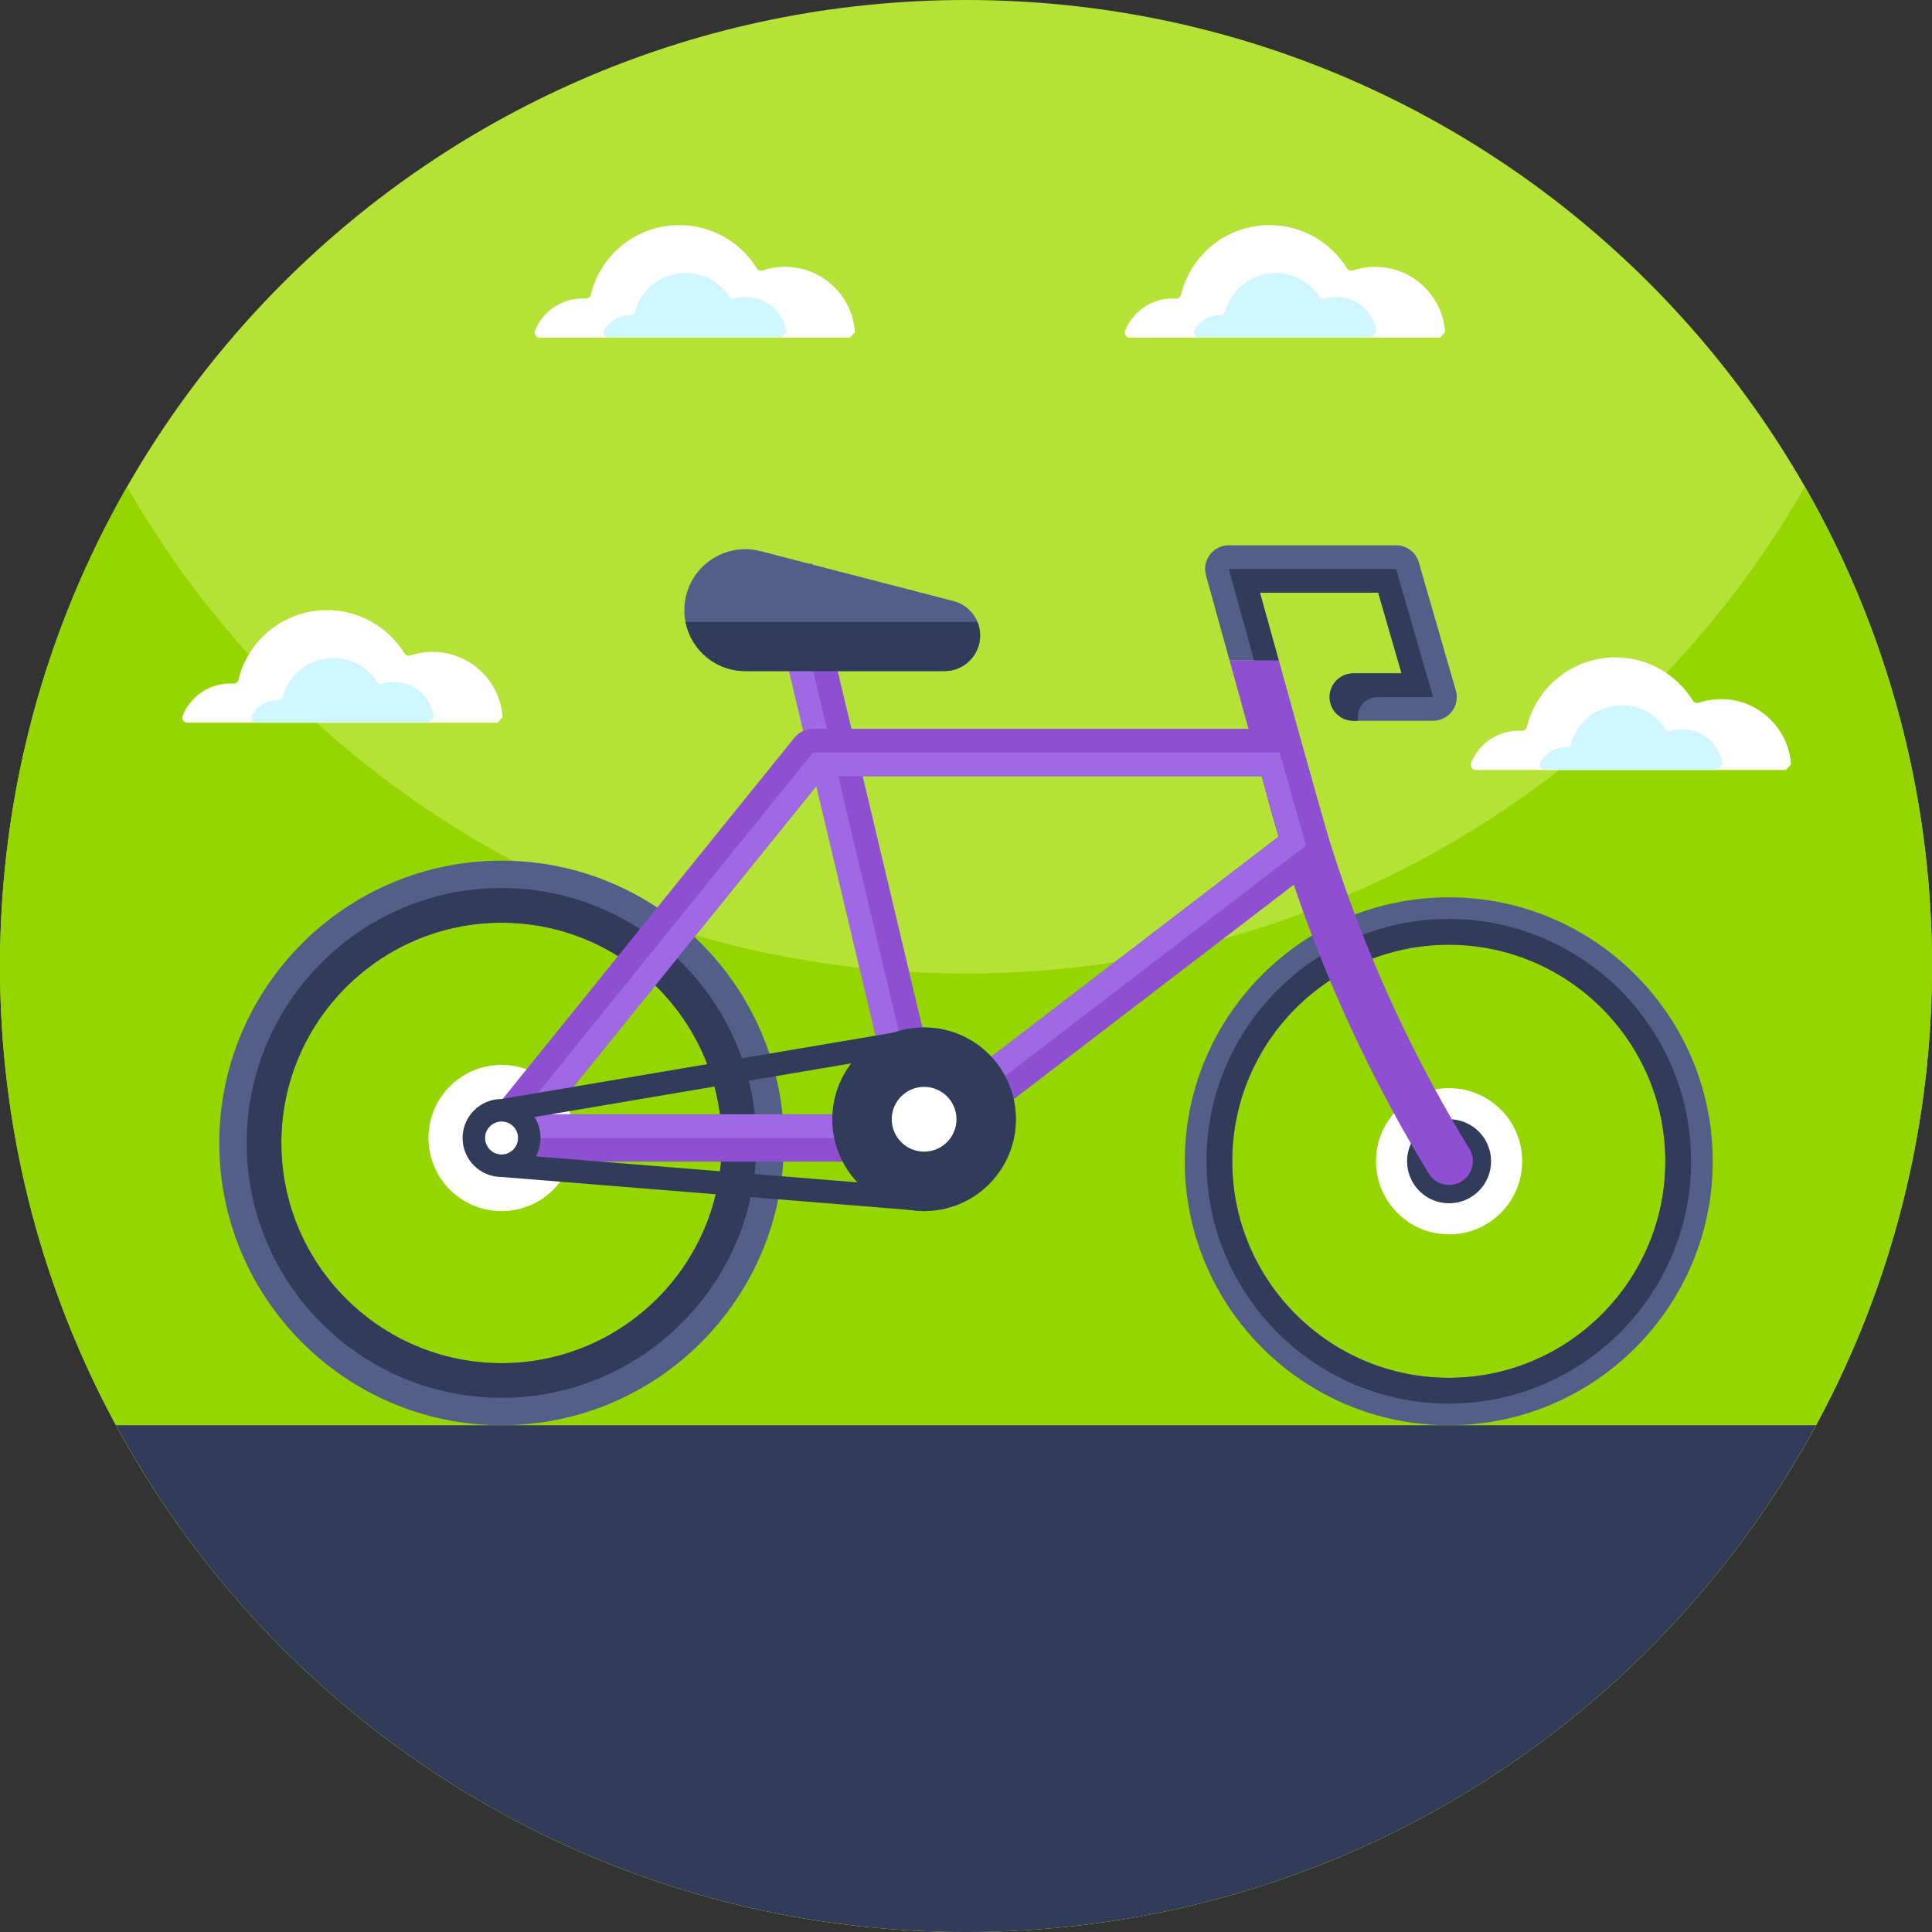 <svg xmlns="http://www.w3.org/2000/svg" height="512pt" version="1.1" viewBox="0 0 512 512" width="512pt">
<rect x="0" y="0" width="512" height="512" fill="#333333" stroke="none"/>
<g id="surface1">
<path d="M 512 256 C 512 397.387 397.387 512 256 512 C 114.613 512 0 397.387 0 256 C 0 114.613 114.613 0 256 0 C 397.387 0 512 114.613 512 256 Z M 512 256 " style=" stroke:none;fill-rule:nonzero;fill:rgb(70.98%,88.627%,21.569%);fill-opacity:1;" />
<path d="M 512 256 C 512 282.051 508.109 307.191 500.871 330.871 C 495.84 347.34 489.199 363.102 481.121 377.98 C 472.871 393.18 463.121 407.441 452.07 420.59 C 451.488 421.281 450.91 421.969 450.32 422.648 C 403.379 477.352 333.73 512 256 512 C 178.27 512 108.621 477.352 61.691 422.648 C 61.102 421.961 60.512 421.27 59.941 420.578 C 48.879 407.441 39.129 393.18 30.891 377.98 C 27.602 371.949 24.559 365.77 21.77 359.449 C 7.77 327.82 0 292.82 0 256 C 0 209.781 12.25 166.43 33.68 129 C 77.801 206.07 160.84 258 256 258 C 351.16 258 434.211 206.07 478.32 129 C 499.75 166.43 512 209.781 512 256 Z M 512 256 " style=" stroke:none;fill-rule:nonzero;fill:rgb(58.431%,83.922%,0%);fill-opacity:1;" />
<path d="M 481.262 377.699 C 474.102 390.922 465.828 403.441 456.539 415.129 C 448.102 425.762 438.82 435.699 428.82 444.852 C 383.281 486.551 322.609 512 256 512 C 189.391 512 128.719 486.551 83.18 444.852 C 73.18 435.699 63.898 425.762 55.461 415.129 C 46.172 403.441 37.898 390.922 30.738 377.699 Z M 481.262 377.699 " style=" stroke:none;fill-rule:nonzero;fill:rgb(19.608%,23.137%,35.294%);fill-opacity:1;" />
<path d="M 251.012 300.129 L 238.785 303.035 L 203.004 152.242 L 209.105 150.785 L 215.219 149.336 Z M 251.012 300.129 " style=" stroke:none;fill-rule:nonzero;fill:rgb(61.961%,41.176%,88.627%);fill-opacity:1;" />
<path d="M 209.082 150.801 L 215.195 149.348 L 251.039 300.129 L 244.93 301.582 Z M 209.082 150.801 " style=" stroke:none;fill-rule:nonzero;fill:rgb(55.686%,30.98%,82.353%);fill-opacity:1;" />
<path d="M 259.746 168.41 C 259.746 173.625 255.527 177.844 250.324 177.844 L 197.508 177.844 C 193.051 177.844 189.02 176.035 186.094 173.113 C 183.875 170.895 182.297 168.031 181.672 164.824 C 181.469 163.812 181.363 162.773 181.363 161.699 C 181.363 151.141 191.336 143.426 201.551 146.066 L 252.676 159.285 C 254.762 159.824 256.523 161.031 257.773 162.641 C 258.297 163.305 258.719 164.043 259.035 164.824 C 259.5 165.934 259.746 167.152 259.746 168.41 Z M 259.746 168.41 " style=" stroke:none;fill-rule:nonzero;fill:rgb(32.549%,36.863%,53.725%);fill-opacity:1;" />
<path d="M 403.395 307.746 C 403.395 318.445 394.719 327.121 384.02 327.121 C 373.32 327.121 364.645 318.445 364.645 307.746 C 364.645 297.047 373.32 288.371 384.02 288.371 C 394.719 288.371 403.395 297.047 403.395 307.746 Z M 403.395 307.746 " style=" stroke:none;fill-rule:nonzero;fill:rgb(100%,100%,100%);fill-opacity:1;" />
<path d="M 395.152 307.746 C 395.152 313.895 390.168 318.879 384.02 318.879 C 377.871 318.879 372.887 313.895 372.887 307.746 C 372.887 301.598 377.871 296.613 384.02 296.613 C 390.168 296.613 395.152 301.598 395.152 307.746 Z M 395.152 307.746 " style=" stroke:none;fill-rule:nonzero;fill:rgb(19.216%,23.137%,35.294%);fill-opacity:1;" />
<path d="M 383.934 237.801 C 345.359 237.801 313.98 269.18 313.98 307.746 C 313.98 346.32 345.359 377.699 383.934 377.699 C 422.512 377.699 453.891 346.32 453.891 307.746 C 453.891 269.18 422.512 237.801 383.934 237.801 Z M 383.934 365.141 C 352.289 365.141 326.551 339.398 326.551 307.746 C 326.551 276.102 352.293 250.359 383.934 250.359 C 415.578 250.359 441.328 276.102 441.328 307.746 C 441.328 339.398 415.578 365.141 383.934 365.141 Z M 383.934 365.141 " style=" stroke:none;fill-rule:nonzero;fill:rgb(32.549%,36.863%,53.725%);fill-opacity:1;" />
<path d="M 383.934 243.535 C 348.531 243.535 319.723 272.344 319.723 307.746 C 319.723 343.16 348.531 371.969 383.934 371.969 C 419.348 371.969 448.156 343.16 448.156 307.746 C 448.156 272.344 419.348 243.535 383.934 243.535 Z M 383.934 365.141 C 352.289 365.141 326.551 339.398 326.551 307.746 C 326.551 276.102 352.293 250.359 383.934 250.359 C 415.578 250.359 441.328 276.102 441.328 307.746 C 441.328 339.398 415.578 365.141 383.934 365.141 Z M 383.934 365.141 " style=" stroke:none;fill-rule:nonzero;fill:rgb(19.608%,23.137%,35.294%);fill-opacity:1;" />
<path d="M 384.797 188.5 C 383.617 190.074 381.762 191.008 379.777 191.008 L 358.641 191.008 C 355.18 191.008 352.363 188.199 352.363 184.73 C 352.363 181.262 355.18 178.449 358.641 178.449 L 371.43 178.449 L 365.246 157.066 L 333.902 157.066 L 338.879 175.023 L 325.844 175.023 L 319.59 152.461 C 319.062 150.574 319.461 148.551 320.641 146.984 C 321.828 145.426 323.676 144.508 325.641 144.508 L 369.969 144.508 C 372.77 144.508 375.227 146.359 376 149.043 L 385.812 182.984 C 386.367 184.879 385.988 186.922 384.797 188.5 Z M 384.797 188.5 " style=" stroke:none;fill-rule:nonzero;fill:rgb(32.549%,36.863%,53.725%);fill-opacity:1;" />
<path d="M 390.293 308.18 C 390.152 310.133 389.105 312 387.301 313.102 C 386.277 313.727 385.141 314.027 384.023 314.027 C 381.91 314.027 379.852 312.961 378.66 311.023 C 359.496 279.688 345.008 245.797 335.609 210.289 L 325.844 175.023 L 338.879 175.023 L 347.738 207.004 C 355.234 235.344 366.059 262.566 379.988 288.215 C 382.977 293.711 386.109 299.125 389.379 304.473 C 390.082 305.621 390.371 306.918 390.293 308.18 Z M 390.293 308.18 " style=" stroke:none;fill-rule:nonzero;fill:rgb(55.686%,30.98%,82.353%);fill-opacity:1;" />
<path d="M 389.379 304.469 C 386.109 299.125 382.977 293.707 379.988 288.211 C 366.059 262.566 355.234 235.344 347.738 207.004 L 338.879 175.023 L 332.363 175.023 L 341.688 208.684 C 350.375 241.52 363.512 273.004 380.734 302.266 C 382.754 305.691 386.328 307.902 390.297 308.176 C 390.371 306.918 390.082 305.621 389.379 304.469 Z M 389.379 304.469 " style=" stroke:none;fill-rule:nonzero;fill:rgb(55.686%,30.98%,82.353%);fill-opacity:1;" />
<path d="M 369.969 150.785 L 325.641 150.785 L 332.359 175.023 L 338.879 175.023 L 333.902 157.066 L 365.246 157.066 L 371.43 178.449 L 358.641 178.449 C 355.18 178.449 352.359 181.258 352.359 184.727 C 352.359 188.199 355.18 191.008 358.641 191.008 L 359.934 191.008 C 359.266 187.766 361.742 184.727 365.051 184.727 L 379.777 184.727 Z M 369.969 150.785 " style=" stroke:none;fill-rule:nonzero;fill:rgb(19.216%,23.137%,35.294%);fill-opacity:1;" />
<path d="M 152.297 301.582 C 152.297 312.281 143.621 320.957 132.922 320.957 C 122.219 320.957 113.547 312.281 113.547 301.582 C 113.547 290.879 122.219 282.207 132.922 282.207 C 143.621 282.207 152.297 290.879 152.297 301.582 Z M 152.297 301.582 " style=" stroke:none;fill-rule:nonzero;fill:rgb(100%,100%,100%);fill-opacity:1;" />
<path d="M 132.918 228.086 C 91.676 228.086 58.109 261.641 58.109 302.895 C 58.109 344.145 91.676 377.699 132.918 377.699 C 174.172 377.699 207.734 344.145 207.734 302.895 C 207.734 261.641 174.172 228.086 132.918 228.086 Z M 132.918 361.258 C 100.738 361.258 74.555 335.074 74.555 302.895 C 74.555 270.711 100.738 244.527 132.918 244.527 C 165.109 244.527 191.289 270.711 191.289 302.895 C 191.289 335.074 165.105 361.258 132.918 361.258 Z M 132.918 361.258 " style=" stroke:none;fill-rule:nonzero;fill:rgb(32.549%,36.863%,53.725%);fill-opacity:1;" />
<path d="M 132.918 235.344 C 95.672 235.344 65.379 265.648 65.379 302.895 C 65.379 340.141 95.672 370.434 132.918 370.434 C 170.164 370.434 200.469 340.141 200.469 302.895 C 200.469 265.648 170.16 235.344 132.918 235.344 Z M 132.918 361.258 C 100.738 361.258 74.555 335.074 74.555 302.895 C 74.555 270.711 100.738 244.527 132.918 244.527 C 165.109 244.527 191.289 270.711 191.289 302.895 C 191.289 335.074 165.105 361.258 132.918 361.258 Z M 132.918 361.258 " style=" stroke:none;fill-rule:nonzero;fill:rgb(19.608%,23.137%,35.294%);fill-opacity:1;" />
<path d="M 352.152 222.344 L 345.156 197.703 C 344.391 195.008 341.926 193.141 339.117 193.141 L 215.449 193.141 C 213.555 193.141 211.758 193.992 210.559 195.473 L 128.039 297.637 C 126.516 299.52 126.207 302.102 127.254 304.285 C 128.293 306.469 130.504 307.859 132.918 307.859 L 244.898 307.859 C 246.281 307.859 247.617 307.402 248.719 306.566 L 349.93 229.047 C 351.973 227.48 352.855 224.82 352.152 222.344 Z M 146.066 295.301 L 218.449 205.699 L 334.367 205.699 L 338.906 221.664 L 242.777 295.301 Z M 146.066 295.301 " style=" stroke:none;fill-rule:nonzero;fill:rgb(55.686%,30.98%,82.353%);fill-opacity:1;" />
<path d="M 339.117 199.422 L 215.449 199.422 L 132.918 301.582 L 244.898 301.582 L 346.109 224.062 Z M 242.777 295.301 L 146.066 295.301 L 218.449 205.699 L 334.367 205.699 L 338.906 221.664 Z M 242.777 295.301 " style=" stroke:none;fill-rule:nonzero;fill:rgb(61.961%,41.176%,88.627%);fill-opacity:1;" />
<path d="M 238.734 279.57 L 238.734 314.273 L 139.086 306.223 L 139.086 296.461 L 238.734 279.57 M 244.902 272.273 L 132.922 291.25 L 132.922 311.91 L 244.902 320.957 Z M 244.902 272.273 " style=" stroke:none;fill-rule:nonzero;fill:rgb(19.216%,23.137%,35.294%);fill-opacity:1;" />
<path d="M 269.242 296.613 C 269.242 310.059 258.344 320.957 244.902 320.957 C 231.457 320.957 220.559 310.059 220.559 296.613 C 220.559 283.172 231.457 272.273 244.902 272.273 C 258.344 272.273 269.242 283.172 269.242 296.613 Z M 269.242 296.613 " style=" stroke:none;fill-rule:nonzero;fill:rgb(19.216%,23.137%,35.294%);fill-opacity:1;" />
<path d="M 253.48 296.613 C 253.48 301.352 249.641 305.195 244.902 305.195 C 240.164 305.195 236.32 301.352 236.32 296.613 C 236.32 291.875 240.164 288.035 244.902 288.035 C 249.641 288.035 253.48 291.875 253.48 296.613 Z M 253.48 296.613 " style=" stroke:none;fill-rule:nonzero;fill:rgb(100%,100%,100%);fill-opacity:1;" />
<path d="M 259.746 168.41 C 259.746 173.625 255.527 177.844 250.324 177.844 L 197.508 177.844 C 193.051 177.844 189.02 176.035 186.094 173.113 C 183.875 170.895 182.297 168.031 181.672 164.824 L 259.035 164.824 C 259.5 165.934 259.746 167.152 259.746 168.41 Z M 259.746 168.41 " style=" stroke:none;fill-rule:nonzero;fill:rgb(19.216%,23.137%,35.294%);fill-opacity:1;" />
<path d="M 143.25 301.582 C 143.25 307.285 138.625 311.91 132.922 311.91 C 127.215 311.91 122.59 307.285 122.59 301.582 C 122.59 295.875 127.215 291.25 132.922 291.25 C 138.625 291.25 143.25 295.875 143.25 301.582 Z M 143.25 301.582 " style=" stroke:none;fill-rule:nonzero;fill:rgb(19.216%,23.137%,35.294%);fill-opacity:1;" />
<path d="M 137.285 301.582 C 137.285 303.992 135.332 305.945 132.922 305.945 C 130.508 305.945 128.555 303.992 128.555 301.582 C 128.555 299.168 130.508 297.215 132.922 297.215 C 135.332 297.215 137.285 299.168 137.285 301.582 Z M 137.285 301.582 " style=" stroke:none;fill-rule:nonzero;fill:rgb(100%,100%,100%);fill-opacity:1;" />
<path d="M 131.828 191.527 C 132.379 190.941 132.648 190.652 133.199 190.066 C 132.535 180.395 124.48 172.754 114.637 172.754 C 112.578 172.754 110.598 173.094 108.746 173.711 C 108.164 173.906 107.512 173.684 107.188 173.16 C 102.938 166.277 95.328 161.691 86.648 161.691 C 75.277 161.691 65.746 169.559 63.191 180.145 C 63.039 180.781 62.434 181.195 61.777 181.156 C 61.52 181.141 61.266 181.137 61.004 181.137 C 55.289 181.137 50.406 184.664 48.402 189.66 C 48.043 190.555 48.711 191.527 49.672 191.527 Z M 131.828 191.527 " style=" stroke:none;fill-rule:nonzero;fill:rgb(100%,100%,100%);fill-opacity:1;" />
<path d="M 113.637 191.527 C 114.211 190.855 114.414 190.613 114.984 189.945 C 114.262 184.738 109.797 180.73 104.391 180.73 C 103.352 180.73 102.348 180.883 101.395 181.16 C 100.824 181.324 100.215 181.117 99.887 180.621 C 97.406 176.855 93.141 174.371 88.297 174.371 C 81.91 174.371 76.531 178.688 74.918 184.559 C 74.75 185.164 74.188 185.551 73.562 185.551 C 73.559 185.551 73.555 185.551 73.551 185.551 C 70.637 185.551 68.098 187.148 66.758 189.512 C 66.246 190.41 66.926 191.523 67.957 191.523 L 113.637 191.523 Z M 113.637 191.527 " style=" stroke:none;fill-rule:nonzero;fill:rgb(81.569%,96.471%,100%);fill-opacity:1;" />
<path d="M 225.207 89.488 C 225.758 88.902 226.027 88.613 226.574 88.027 C 225.914 78.355 217.855 70.715 208.016 70.715 C 205.957 70.715 203.977 71.055 202.125 71.672 C 201.539 71.867 200.891 71.645 200.566 71.121 C 196.316 64.238 188.707 59.652 180.027 59.652 C 168.656 59.652 159.125 67.52 156.57 78.105 C 156.414 78.742 155.812 79.156 155.156 79.117 C 154.898 79.102 154.641 79.098 154.383 79.098 C 148.668 79.098 143.781 82.625 141.781 87.621 C 141.422 88.516 142.09 89.488 143.051 89.488 Z M 225.207 89.488 " style=" stroke:none;fill-rule:nonzero;fill:rgb(100%,100%,100%);fill-opacity:1;" />
<path d="M 207.016 89.488 C 207.586 88.816 207.793 88.574 208.363 87.906 C 207.641 82.699 203.172 78.691 197.77 78.691 C 196.727 78.691 195.723 78.844 194.773 79.121 C 194.203 79.285 193.59 79.078 193.266 78.582 C 190.781 74.816 186.52 72.332 181.672 72.332 C 175.285 72.332 169.91 76.648 168.293 82.52 C 168.129 83.125 167.566 83.512 166.938 83.512 C 166.934 83.512 166.93 83.512 166.93 83.512 C 164.016 83.512 161.477 85.109 160.133 87.473 C 159.625 88.371 160.301 89.484 161.336 89.484 Z M 207.016 89.488 " style=" stroke:none;fill-rule:nonzero;fill:rgb(81.569%,96.471%,100%);fill-opacity:1;" />
<path d="M 381.609 89.488 C 382.156 88.902 382.426 88.613 382.977 88.027 C 382.312 78.355 374.258 70.715 364.418 70.715 C 362.355 70.715 360.379 71.055 358.527 71.672 C 357.941 71.867 357.293 71.645 356.969 71.121 C 352.715 64.238 345.109 59.652 336.426 59.652 C 325.055 59.652 315.527 67.52 312.973 78.105 C 312.816 78.742 312.211 79.156 311.555 79.117 C 311.301 79.102 311.043 79.098 310.781 79.098 C 305.07 79.098 300.184 82.625 298.18 87.621 C 297.824 88.516 298.492 89.488 299.453 89.488 Z M 381.609 89.488 " style=" stroke:none;fill-rule:nonzero;fill:rgb(100%,100%,100%);fill-opacity:1;" />
<path d="M 363.414 89.488 C 363.988 88.816 364.195 88.574 364.766 87.906 C 364.043 82.699 359.574 78.691 354.172 78.691 C 353.129 78.691 352.125 78.844 351.176 79.121 C 350.605 79.285 349.992 79.078 349.668 78.582 C 347.184 74.816 342.922 72.332 338.074 72.332 C 331.688 72.332 326.312 76.648 324.695 82.52 C 324.531 83.125 323.969 83.512 323.34 83.512 C 323.336 83.512 323.332 83.512 323.328 83.512 C 320.414 83.512 317.879 85.109 316.535 87.473 C 316.027 88.371 316.703 89.484 317.734 89.484 Z M 363.414 89.488 " style=" stroke:none;fill-rule:nonzero;fill:rgb(81.569%,96.471%,100%);fill-opacity:1;" />
<path d="M 473.273 204.047 C 473.82 203.461 474.094 203.172 474.641 202.586 C 473.977 192.914 465.922 185.273 456.082 185.273 C 454.02 185.273 452.039 185.613 450.191 186.23 C 449.605 186.426 448.957 186.203 448.633 185.68 C 444.379 178.797 436.773 174.211 428.09 174.211 C 416.719 174.211 407.191 182.078 404.637 192.664 C 404.48 193.301 403.875 193.715 403.219 193.676 C 402.965 193.66 402.707 193.652 402.445 193.652 C 396.734 193.652 391.848 197.184 389.844 202.18 C 389.488 203.07 390.156 204.047 391.117 204.047 Z M 473.273 204.047 " style=" stroke:none;fill-rule:nonzero;fill:rgb(100%,100%,100%);fill-opacity:1;" />
<path d="M 455.078 204.047 C 455.652 203.375 455.855 203.133 456.43 202.465 C 455.703 197.258 451.238 193.25 445.832 193.25 C 444.793 193.25 443.789 193.402 442.836 193.68 C 442.27 193.844 441.656 193.637 441.328 193.141 C 438.848 189.375 434.586 186.891 429.738 186.891 C 423.352 186.891 417.977 191.207 416.359 197.078 C 416.191 197.684 415.633 198.07 415.004 198.07 C 415 198.07 414.996 198.07 414.992 198.07 C 412.078 198.07 409.539 199.664 408.199 202.031 C 407.691 202.93 408.367 204.043 409.398 204.043 L 455.078 204.043 Z M 455.078 204.047 " style=" stroke:none;fill-rule:nonzero;fill:rgb(81.569%,96.471%,100%);fill-opacity:1;" />
</g>
</svg>